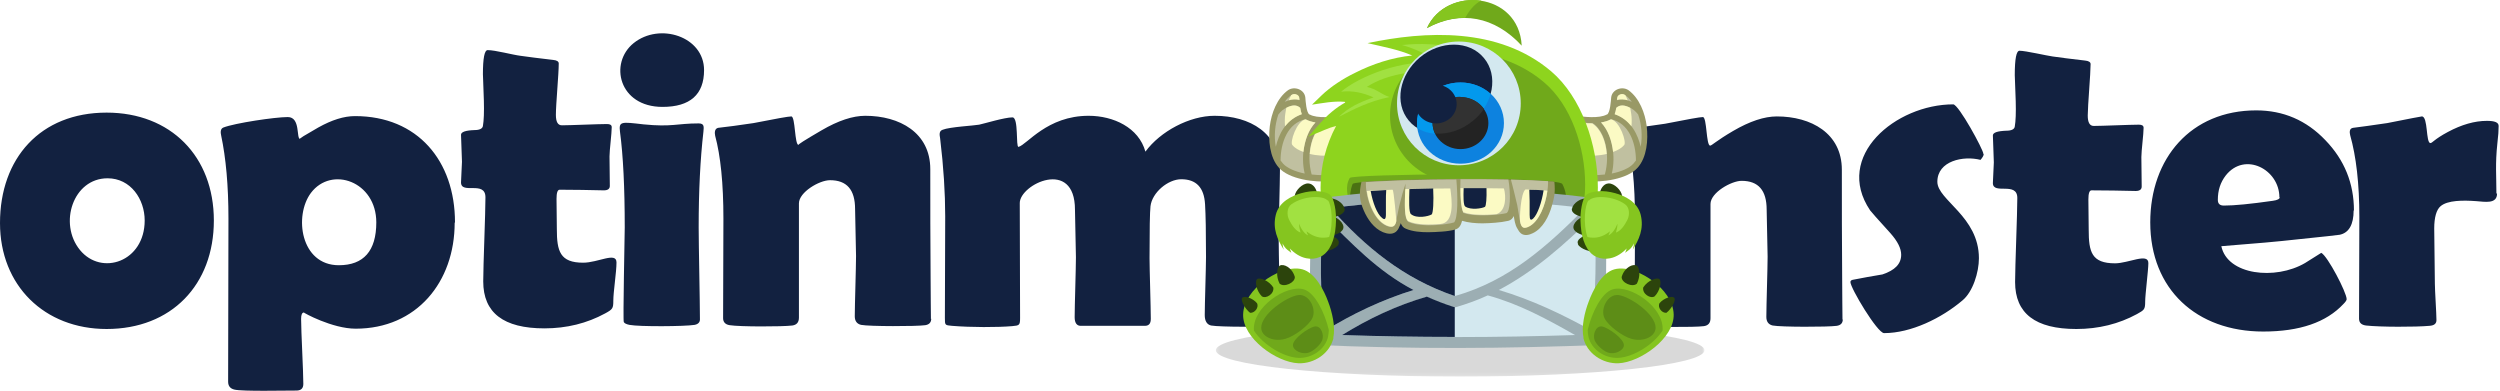 <svg viewBox="0 0 716 112" fill="none" xmlns="http://www.w3.org/2000/svg">
<g clip-path="url(#clip0_522_18314)">
<path d="M527.778 91.408C527.778 92.499 527.233 93.135 526.052 93.318C523.507 93.682 510.058 93.682 507.696 93.227C506.515 92.955 505.881 92.137 505.881 90.773C505.881 87.502 506.244 76.779 506.244 73.508C506.244 70.965 505.971 62.604 505.971 60.058C505.971 54.516 503.609 51.79 498.792 51.79C495.884 51.79 489.887 55.152 489.887 58.424V91.137C489.887 92.5 489.251 93.227 487.976 93.41C485.341 93.772 472.438 93.683 470.076 93.319C468.803 93.136 468.168 92.409 468.168 91.32L468.258 62.787C468.258 52.7 467.44 44.794 465.896 39.069C465.713 38.251 465.622 37.07 466.712 36.798C469.257 36.525 472.618 36.071 476.89 35.434C483.34 34.162 486.885 33.527 487.702 33.527C488.885 33.527 488.613 41.705 489.792 41.705C490.247 41.705 491.519 40.342 496.335 37.525C501.151 34.708 505.333 33.344 508.877 33.344C518.691 33.344 527.505 38.159 527.505 48.609C527.505 60.241 527.505 67.42 527.596 79.778C527.596 85.051 527.687 88.957 527.687 91.592L527.778 91.408ZM568.126 44.156C568.126 44.519 567.851 45.064 567.216 45.791C562.308 44.519 554.857 46.064 554.857 52.061C554.857 57.331 566.762 61.969 566.762 73.963C566.762 77.961 565.036 83.595 562.038 86.047C556.04 91.136 547.316 95.406 539.592 95.406C537.684 95.406 529.96 82.503 529.96 80.776C529.96 80.413 530.232 80.231 530.596 80.14C533.412 79.595 536.321 79.05 539.137 78.595C542.683 77.413 544.499 75.597 544.499 72.962C544.499 71.144 543.499 69.145 541.411 66.782C537.685 62.693 535.775 60.512 535.595 60.24C525.144 44.699 542.956 29.888 559.404 29.888C560.948 29.888 568.036 42.883 568.036 44.064L568.126 44.156ZM615.287 75.415C615.287 77.325 614.379 84.411 614.379 86.321C614.379 88.684 614.106 88.773 612.016 89.956C606.837 92.771 601.02 94.226 594.66 94.226C582.937 94.226 577.122 89.773 577.122 80.777C577.122 76.327 577.758 61.242 577.758 56.697C577.758 51.883 570.761 55.881 570.761 52.426C570.761 51.336 571.034 47.519 571.034 46.52C571.034 45.065 570.761 40.158 570.761 38.796C570.761 37.978 572.033 37.524 574.669 37.432C576.123 37.432 576.94 36.978 577.031 36.251C577.303 34.706 577.394 32.253 577.303 28.982C577.122 23.802 577.031 21.803 577.031 21.53C577.031 16.805 577.486 14.533 578.394 14.533C580.121 14.533 586.39 15.987 587.845 16.168C589.933 16.441 593.024 16.895 597.205 17.35C598.205 17.441 598.749 17.804 598.749 18.349C598.749 21.075 597.93 30.345 597.93 33.071C597.93 35.07 598.478 36.069 599.658 36.069C602.02 36.069 610.108 35.705 612.563 35.705C613.471 35.705 613.925 35.979 613.925 36.615C613.925 38.432 613.288 43.158 613.288 44.975L613.38 53.426C613.38 54.244 612.835 54.698 611.652 54.698C607.473 54.607 603.204 54.516 599.021 54.516C598.385 54.516 598.113 55.425 598.113 57.151L598.205 65.784C598.205 72.145 599.02 75.416 605.746 75.416C609.563 75.416 615.287 72.329 615.287 75.327V75.415ZM652.817 56.514C652.817 48.517 642.913 43.338 637.46 50.244C635.916 52.243 635.188 54.515 635.188 57.241C635.188 58.33 635.733 58.877 636.916 58.877C639.914 58.877 644.549 58.422 650.909 57.513C652.272 57.33 652.909 56.969 652.909 56.514H652.817ZM674.081 60.24C674.081 64.33 672.72 66.69 670.083 67.237C669.63 67.328 665.448 67.782 657.543 68.6C652.726 69.145 645.639 69.781 636.188 70.509C637.916 78.777 651.636 80.323 660.177 75.325C661.722 74.325 663.268 73.415 664.812 72.415C666.63 73.326 672.082 83.774 672.082 85.684C672.082 85.957 671.81 86.409 671.175 87.048C666.267 92.317 658.633 94.953 648.183 94.953C629.1 94.953 615.833 82.867 615.833 63.691C615.833 45.337 627.465 31.614 646.185 31.614C653.908 31.614 660.542 34.431 665.994 40.156C671.444 45.79 674.171 52.514 674.171 60.328L674.081 60.24ZM715.154 55.424C715.154 58.513 711.704 57.786 709.157 57.606C705.433 57.331 700.98 57.331 698.981 59.058C697.798 60.057 697.163 62.24 697.163 65.419C697.163 68.329 697.346 78.325 697.346 81.231C697.346 83.139 697.8 89.772 697.8 91.681C697.8 92.681 697.163 93.226 695.801 93.317C691.893 93.68 681.717 93.68 677.628 93.226C676.264 93.045 675.629 92.408 675.629 91.226L675.718 62.148C675.718 52.606 674.81 44.792 673.084 38.703C672.901 37.885 672.81 36.795 673.901 36.613C676.173 36.341 679.353 35.886 683.716 35.25C690.076 33.978 693.438 33.342 693.62 33.342C695.438 33.342 694.711 40.975 696.074 40.975C696.619 40.975 697.162 39.885 701.072 37.795C704.978 35.704 708.705 34.614 712.247 34.614C714.518 34.614 715.609 35.068 715.609 36.068C715.609 37.249 715.518 38.885 715.246 41.066C714.609 46.972 714.973 50.426 714.973 55.424H715.154ZM366.846 90.955C366.846 92.317 366.21 93.135 365.028 93.317C362.577 93.68 349.308 93.68 346.856 93.226C345.674 92.954 345.039 91.954 345.039 90.227C345.039 87.048 345.402 76.686 345.402 73.598C345.402 66.51 345.311 61.512 345.129 58.513C344.857 53.697 342.585 51.335 338.314 51.335C334.497 51.335 329.954 55.151 329.5 59.058C329.318 60.785 329.227 65.691 329.227 73.963C329.227 77.142 329.59 88.047 329.59 91.319C329.59 92.682 329.045 93.318 327.864 93.318H309.507C308.418 93.318 307.781 92.5 307.781 90.864C307.781 87.594 308.145 76.962 308.145 73.692C308.145 71.145 307.872 62.605 307.872 60.058C307.872 45.157 292.061 52.789 292.061 58.151L292.151 91.047C292.151 93.135 291.969 93.227 289.88 93.408C285.518 93.77 278.157 93.77 272.614 93.318C270.615 93.135 270.615 93.135 270.615 91.047L270.706 61.969C270.706 55.334 270.251 47.883 269.252 39.613C269.07 38.614 268.889 37.524 269.979 37.16C271.978 36.342 279.066 35.979 280.429 35.705C281.792 35.433 287.699 33.616 289.97 33.616C291.788 33.616 290.879 42.158 291.697 42.067C294.151 41.43 299.876 33.162 311.78 33.162C318.867 33.162 326.137 36.524 328.045 43.43C332.317 37.614 340.676 33.162 347.856 33.162C358.031 33.162 366.575 38.159 366.575 48.791C366.575 52.426 366.212 64.512 366.212 68.146C366.212 72.418 366.575 86.866 366.575 91.137L366.846 90.955Z" fill="#122140"></path>
<path d="M41.437 63.148C41.437 57.059 37.439 51.062 30.806 51.062C20.9 51.062 16.72 64.056 22.899 71.6C29.079 79.141 41.437 74.962 41.437 63.148ZM107.773 63.693C107.773 51.971 94.96 47.426 89.054 55.242C84.147 61.785 86.055 75.962 97.05 75.962C104.139 75.96 107.773 71.871 107.773 63.693ZM130.219 63.785C130.219 80.776 119.314 94.135 101.866 94.135C95.142 94.135 86.782 89.501 87.055 89.501C86.509 89.501 86.237 90.135 86.237 91.319C86.237 94.954 86.873 106.311 86.873 109.946C86.873 111.218 86.237 111.855 84.874 111.855C81.784 111.855 69.334 112.127 67.154 111.583C65.972 111.31 65.336 110.583 65.336 109.311L65.428 62.602C65.428 53.151 64.7 45.246 63.337 38.794C63.155 37.977 63.065 36.886 63.973 36.523C67.245 35.251 78.786 33.525 82.42 33.525C86.146 33.525 84.783 39.794 85.964 39.794C85.51 39.794 87.327 38.703 91.144 36.523C95.051 34.34 98.504 33.252 101.685 33.252C119.586 33.252 130.309 46.065 130.309 63.693L130.219 63.785ZM176.562 75.234C176.562 77.87 175.654 83.594 175.654 86.138C175.654 88.32 175.472 88.591 173.291 89.772C168.112 92.59 162.296 94.046 155.935 94.046C144.212 94.046 138.397 89.593 138.397 80.597C138.397 75.962 139.033 61.15 139.033 56.516C139.033 51.608 132.036 55.788 132.036 52.245C132.036 51.154 132.308 47.337 132.308 46.337C132.308 44.885 132.036 39.977 132.036 38.614C132.036 37.795 133.308 37.342 135.943 37.252C137.397 37.252 138.215 36.797 138.306 36.069C138.579 34.525 138.669 32.072 138.579 28.799C138.397 23.62 138.306 21.076 138.306 21.349C138.306 16.623 138.76 14.351 139.669 14.351C141.85 14.351 146.848 15.714 149.12 15.988C151.209 16.259 154.299 16.713 158.479 17.169C159.479 17.259 160.024 17.623 160.024 18.169C160.024 21.258 159.206 29.799 159.206 32.889C159.206 34.889 159.751 35.888 160.933 35.888C163.295 35.888 171.383 35.525 173.837 35.525C174.745 35.525 175.199 35.797 175.199 36.434C175.199 38.251 174.563 42.975 174.563 44.794L174.654 53.245C174.654 54.062 174.109 54.517 172.928 54.517C168.566 54.425 164.659 54.334 160.297 54.334C159.661 54.334 159.388 55.243 159.388 56.971L159.479 65.603C159.479 71.963 160.388 75.236 167.021 75.236C171.292 75.236 176.562 72.052 176.562 75.144V75.234ZM200.098 65.147C200.098 70.144 200.461 86.501 200.461 91.499C200.461 92.317 199.916 92.862 198.916 93.046C196.1 93.499 183.105 93.591 180.288 93.046C179.379 92.862 178.834 92.591 178.653 92.228C178.38 91.683 178.925 67.331 178.925 65.148C178.925 53.699 178.471 44.52 177.562 37.706C177.198 34.706 177.926 34.889 184.287 35.615C192.465 36.434 193.828 35.343 200.098 35.343C201.825 35.343 201.552 36.434 201.461 37.706C200.553 45.609 200.098 54.697 200.098 65.147ZM201.643 20.076C201.643 27.072 197.645 30.616 189.739 30.616C177.198 30.616 174.381 18.076 181.47 12.351C188.921 6.354 201.643 10.443 201.643 20.076ZM266.707 91.227C266.707 92.317 266.162 92.954 264.98 93.135C262.436 93.499 248.987 93.499 246.624 93.046C245.443 92.772 244.807 91.956 244.807 90.591C244.807 87.322 245.17 76.599 245.17 73.328C245.17 70.781 244.897 62.42 244.897 59.877C244.897 54.334 242.535 51.608 237.719 51.608C234.629 51.608 228.813 55.062 228.813 58.242V90.957C228.813 92.32 228.177 93.046 226.905 93.228C223.906 93.591 211.82 93.591 209.003 93.135C207.731 92.956 207.095 92.228 207.095 91.136L207.186 62.605C207.186 52.519 206.368 44.612 204.823 38.888C204.642 37.98 204.642 36.889 205.641 36.617C208.186 36.343 211.548 35.889 215.819 35.252C222.271 33.98 225.814 33.344 226.633 33.344C227.813 33.344 227.541 41.523 228.723 41.523C228.269 41.523 230.449 40.16 235.265 37.343C240.082 34.526 244.262 33.163 247.806 33.163C257.62 33.163 266.434 37.98 266.434 48.429C266.434 60.06 266.434 67.24 266.525 79.599C266.525 84.868 266.616 88.775 266.616 91.41L266.707 91.227ZM61.248 63.148C61.248 81.594 49.071 94.225 30.533 94.225C12.722 94.225 0 81.776 0 63.876C0 45.337 11.541 32.252 30.533 32.252C48.889 32.252 61.248 44.792 61.248 63.148Z" fill="#122140"></path>
<g opacity="0.149">
<mask id="mask0_522_18314" style="mask-type:luminance" maskUnits="userSpaceOnUse" x="348" y="92" width="141" height="16">
<path d="M488.159 92.772H348.219V107.857H488.159V92.772Z" fill="white"></path>
</mask>
<g mask="url(#mask0_522_18314)">
<path d="M418.189 92.772C456.811 92.772 488.16 96.133 488.16 100.315C488.16 104.495 456.81 107.857 418.189 107.857C379.569 107.857 348.22 104.495 348.22 100.315C348.219 96.133 379.569 92.772 418.189 92.772Z" fill="black"></path>
</g>
</g>
<path d="M460.261 32.797C461.171 32.252 461.352 28.889 461.444 27.89C461.716 25.618 464.533 24.619 466.351 25.8C469.532 28.071 471.167 32.434 471.62 36.159C472.075 39.975 471.712 45.064 468.986 48.063C466.078 51.335 458.717 52.335 454.356 51.88C453.175 51.789 452.084 51.516 450.993 51.335L448.903 32.615L451.177 33.069C453.448 33.523 458.083 33.979 460.173 32.797H460.261Z" fill="#999966"></path>
<path d="M467.35 29.163C466.805 28.436 466.169 27.709 465.442 27.256C464.715 26.709 463.352 27.165 463.259 28.073L463.17 28.709C464.534 28.255 466.078 28.618 467.35 29.163ZM469.895 41.977C470.44 39.069 470.167 35.706 469.168 32.798C468.441 31.89 467.713 31.163 466.35 30.617C464.623 29.89 463.715 30.163 462.9 30.89C462.808 31.617 462.624 32.163 462.445 32.708C467.17 34.252 469.169 38.795 469.896 42.066V41.977H469.895ZM456.082 35.252C454.447 35.252 452.72 35.069 450.994 34.706L452.628 49.791C454.812 50.245 457.354 50.245 459.625 49.973C461.261 44.157 459.625 37.343 455.992 35.161L456.082 35.252ZM461.171 34.252C460.536 34.615 459.624 34.889 458.537 35.069C461.807 38.523 462.807 44.794 461.623 49.7C464.35 49.156 466.621 48.155 467.803 46.883C468.076 46.61 468.257 46.246 468.531 45.974C468.531 40.794 466.441 35.252 461.443 34.161C461.351 34.252 461.351 34.252 461.259 34.252H461.171Z" fill="#C0C0A0"></path>
<path d="M460.261 44.065C458.08 44.611 455.718 44.702 453.99 44.52C453.264 44.429 452.627 44.338 451.991 44.156L450.901 34.797C452.627 35.16 454.355 35.342 455.99 35.342C458.353 36.796 459.9 40.249 460.172 44.065H460.261ZM466.896 30.889C466.984 31.435 467.076 31.98 467.167 32.524C467.349 33.615 467.349 34.887 467.258 36.16C466.075 34.706 464.532 33.434 462.443 32.707C462.623 32.162 462.806 31.616 462.897 30.889C463.621 30.253 464.621 29.889 466.348 30.617C466.532 30.707 466.713 30.798 466.896 30.889ZM465.532 27.345C465.805 27.8 465.985 28.254 466.168 28.708C465.168 28.436 464.169 28.344 463.078 28.618L463.169 27.982C463.258 27.072 464.621 26.618 465.35 27.164L465.533 27.254V27.345H465.532ZM461.17 34.252C460.534 34.615 459.623 34.887 458.535 35.069C460.534 37.159 461.622 40.249 461.987 43.521C463.258 43.065 464.44 42.43 465.168 41.522C465.896 40.794 463.986 34.706 461.352 34.161C461.26 34.252 461.26 34.252 461.17 34.252Z" fill="#FBFAC4"></path>
<path d="M375.026 32.797C374.115 32.252 373.935 28.889 373.842 27.89C373.57 25.618 370.753 24.619 368.936 25.8C365.754 28.071 364.12 32.434 363.666 36.159C363.212 39.975 363.575 45.064 366.301 48.063C369.209 51.335 376.569 52.335 380.931 51.88C382.112 51.789 383.203 51.516 384.294 51.335L386.383 32.615L384.11 33.069C381.839 33.523 377.204 33.979 375.114 32.797H375.026Z" fill="#999966"></path>
<path d="M367.937 29.163C368.482 28.436 369.118 27.709 369.844 27.256C370.572 26.709 371.935 27.165 372.028 28.073L372.116 28.709C370.753 28.255 369.208 28.618 367.937 29.163ZM365.391 41.977C364.847 39.069 365.12 35.706 366.119 32.798C366.846 31.89 367.573 31.163 368.936 30.617C370.663 29.89 371.572 30.163 372.387 30.89C372.479 31.617 372.663 32.163 372.842 32.708C368.117 34.252 366.118 38.795 365.39 42.066V41.977H365.391ZM379.205 35.252C380.84 35.252 382.567 35.069 384.293 34.706L382.658 49.791C380.475 50.245 377.932 50.245 375.661 49.973C374.025 44.157 375.661 37.343 379.295 35.161L379.205 35.252ZM374.116 34.252C374.751 34.615 375.663 34.889 376.75 35.069C373.479 38.523 372.48 44.794 373.663 49.7C370.937 49.156 368.666 48.155 367.483 46.883C367.21 46.61 367.03 46.246 366.756 45.974C366.756 40.794 368.846 35.252 373.844 34.161C373.935 34.252 373.935 34.252 374.028 34.252H374.116Z" fill="#C0C0A0"></path>
<path d="M375.025 44.065C377.206 44.611 379.568 44.702 381.295 44.52C382.022 44.429 382.658 44.338 383.294 44.156L384.384 34.797C382.658 35.16 380.931 35.342 379.296 35.342C376.933 36.796 375.388 40.249 375.114 44.065H375.025ZM368.39 30.889C368.301 31.435 368.21 31.98 368.118 32.524C367.937 33.615 367.937 34.887 368.029 36.16C369.21 34.706 370.754 33.434 372.843 32.707C372.663 32.162 372.48 31.616 372.388 30.889C371.664 30.253 370.665 29.889 368.938 30.617C368.754 30.707 368.573 30.798 368.39 30.889ZM369.754 27.345C369.481 27.8 369.301 28.254 369.118 28.708C370.117 28.436 371.117 28.344 372.208 28.618L372.116 27.982C372.028 27.072 370.665 26.618 369.936 27.164L369.753 27.254V27.345H369.754ZM374.116 34.252C374.752 34.615 375.663 34.887 376.751 35.069C374.752 37.159 373.663 40.249 373.299 43.521C372.028 43.065 370.845 42.43 370.117 41.522C369.391 40.794 371.3 34.706 373.934 34.161C374.025 34.252 374.025 34.252 374.116 34.252Z" fill="#FBFAC4"></path>
<path d="M385.111 29.162C381.931 28.889 378.84 29.525 375.751 29.98L378.477 27.344C381.114 24.8 384.657 22.528 388.022 20.892C393.018 18.348 398.744 16.44 404.467 15.895C400.467 14.168 395.924 13.35 391.655 12.35C408.104 8.898 429.184 7.625 444.27 20.438C452.904 27.799 457.628 41.43 457.628 53.788C457.628 100.407 378.207 100.407 378.207 53.788C378.207 47.518 379.751 41.521 382.66 36.068C381.57 36.341 380.57 36.704 379.477 37.159L374.664 39.158L378.114 35.25C380.205 32.888 382.568 30.889 385.294 29.344L385.111 29.162Z" fill="#8ED41E"></path>
<path d="M420.733 14.805C428.458 15.713 435.999 18.258 442.267 23.619C449.9 30.071 453.99 42.066 453.99 52.88C453.99 72.688 437.633 82.958 420.732 83.503V14.805H420.733Z" fill="#70A91B"></path>
<path d="M391.472 24.892C397.47 20.892 407.285 19.62 419.099 20.258C417.009 17.805 415.101 16.259 412.284 14.896C417.645 14.713 421.915 15.896 432.547 19.53C423.371 14.168 412.104 11.716 401.561 12.896C405.377 13.986 409.012 15.713 412.374 17.985C401.561 16.805 389.11 21.983 384.112 26.255C387.385 25.892 390.291 26.526 393.383 27.89C389.021 29.434 386.203 30.799 383.476 33.434C388.201 31.07 391.927 29.072 397.925 27.799C395.562 26.982 394.29 25.527 391.472 24.892Z" fill="#A1E141"></path>
<path d="M417.823 13.896C428.73 13.896 437.543 22.439 437.543 33.071C437.543 43.611 428.73 52.245 417.823 52.245C406.92 52.245 398.107 43.703 398.107 33.071C398.105 22.529 406.92 13.896 417.823 13.896Z" fill="#70A91B"></path>
<path d="M386.565 50.972C387.201 49.79 446.994 49.336 448.176 50.972C450.264 53.698 449.085 56.333 448.176 58.605H386.565C386.02 56.151 385.111 53.516 386.565 50.972Z" fill="#70A91B"></path>
<path d="M387.384 52.698C388.02 51.153 446.267 50.517 447.449 52.698C449.448 56.423 448.266 60.058 447.449 63.148H387.384C386.838 59.785 386.021 56.242 387.384 52.698Z" fill="#4B7113"></path>
<path d="M435.817 13.079C435 -2.461 414.098 -4.097 408.647 8.08C418.279 2.809 428.092 4.718 435.817 13.079Z" fill="#70A91B"></path>
<path d="M424.186 0.175C418.1 -0.734 411.466 1.902 408.74 7.989C412.374 5.99 416.101 5.082 419.644 5.082C420.372 3.719 422.098 1.084 424.279 0.175H424.186Z" fill="#85C51F"></path>
<path d="M417.823 11.896C427.637 11.896 435.544 19.802 435.544 29.616C435.544 39.431 427.637 47.337 417.823 47.337C408.011 47.337 400.106 39.431 400.106 29.616C400.106 19.802 408.01 11.896 417.823 11.896Z" fill="#D3E8EF"></path>
<path d="M406.648 16.441C412.554 11.534 420.824 11.534 425.003 16.623C429.183 21.621 427.73 29.708 421.823 34.706C415.915 39.613 407.647 39.613 403.465 34.524C399.287 29.526 400.742 21.439 406.648 16.441Z" fill="#122140"></path>
<path d="M418.279 23.619C425.185 23.619 430.729 28.799 430.729 35.25C430.729 41.702 425.183 46.882 418.279 46.882C411.375 46.882 405.83 41.702 405.83 35.25C405.83 28.799 411.374 23.619 418.279 23.619Z" fill="#0D82DF"></path>
<path d="M418.279 23.619C421.641 23.619 424.731 24.891 426.912 26.89C426.095 29.707 424.368 32.524 421.823 34.705C416.916 38.794 410.375 39.431 405.921 36.704C405.83 36.25 405.83 35.796 405.83 35.25C405.83 28.799 411.374 23.619 418.279 23.619Z" fill="#0399ED"></path>
<path d="M418.279 27.801C422.641 27.801 426.276 31.163 426.276 35.252C426.276 39.342 422.732 42.703 418.279 42.703C413.918 42.703 410.283 39.342 410.283 35.252C410.283 31.163 413.826 27.801 418.279 27.801Z" fill="#232323"></path>
<path d="M418.279 27.8C421.096 27.8 423.55 29.163 425.004 31.162C424.185 32.434 423.095 33.615 421.823 34.615C418.55 37.342 414.551 38.523 411.009 38.25C410.555 37.342 410.283 36.251 410.283 35.16C410.283 31.071 413.826 27.709 418.279 27.709V27.8Z" fill="#323232"></path>
<path d="M411.282 24.256C414.553 24.256 417.188 26.71 417.188 29.799C417.188 32.889 414.553 35.343 411.282 35.343C408.011 35.343 405.376 32.889 405.376 29.799C405.376 26.71 408.011 24.256 411.282 24.256Z" fill="#122140"></path>
<path d="M376.479 57.059C403.922 52.97 431.458 53.333 458.901 57.059C460.9 71.416 459.809 85.049 458.901 98.768C431.458 99.859 403.922 100.042 376.479 98.768C374.843 84.866 374.663 70.962 376.479 57.059Z" fill="#9CAEB3"></path>
<path d="M384.385 95.954C406.649 96.77 428.822 96.682 451.084 95.954C443.088 91.409 435.091 87.05 426.095 84.596C423.185 85.959 420.098 87.05 417.008 87.958C416.553 88.048 416.553 88.048 416.099 87.958C413.553 87.14 411.01 86.14 408.555 85.051C399.831 87.594 391.926 91.32 384.293 96.046L384.385 95.954ZM379.114 61.786C377.933 72.782 378.114 83.868 379.297 94.863C387.294 89.866 395.835 85.867 404.83 83.051C394.471 77.599 387.201 69.783 379.114 61.786ZM453.991 59.606C429.73 56.696 405.376 56.424 381.114 59.606C391.109 70.781 402.107 79.961 416.737 84.775C432.274 80.325 442.996 70.601 453.991 59.606ZM456.082 94.863C456.81 83.868 457.536 72.873 456.355 61.878C448.178 69.966 439.453 77.689 429.275 83.049C438.726 85.866 447.542 90.048 456.175 94.862H456.082V94.863Z" fill="#D3E8EF"></path>
<path d="M384.385 95.953C395.106 96.317 405.828 96.498 416.644 96.498V87.957C416.553 87.957 416.463 87.957 416.19 87.865C413.646 87.05 411.103 86.049 408.648 84.958C399.924 87.502 392.019 91.227 384.385 95.953ZM379.114 61.785C377.933 72.781 378.114 83.867 379.297 94.862C387.294 89.865 395.835 85.866 404.83 83.05C394.471 77.598 387.201 69.782 379.114 61.785ZM416.644 57.332C404.74 57.332 392.927 58.059 381.114 59.606C391.02 70.782 402.107 79.87 416.644 84.775V57.332Z" fill="#122140"></path>
<path d="M401.196 63.876C401.106 64.239 400.924 64.604 400.744 64.967C400.56 65.512 400.197 66.055 399.744 66.419C398.653 67.237 397.291 66.966 396.107 66.51C393.472 65.419 391.656 62.784 390.564 60.24C389.293 57.33 389.201 55.242 389.928 52.061C408.284 51.062 427.095 50.88 444.905 51.97V52.061H445.179C445.452 55.151 445.179 56.423 444.453 58.97C443.634 61.877 441.906 65.419 439 66.782C437.909 67.329 436.637 67.601 435.637 66.873C435.184 66.51 434.822 65.965 434.547 65.419C433.911 64.42 433.731 62.968 433.548 61.876C433.185 62.603 432.731 63.057 432.003 63.238C430.822 63.511 429.459 63.691 428.277 63.783C427.096 63.875 425.826 63.967 424.551 63.967C422.643 63.967 420.552 63.783 418.737 63.24C418.465 64.331 418.01 65.328 416.92 65.691C415.739 66.055 414.284 66.238 413.012 66.33C411.649 66.419 410.286 66.511 409.014 66.511C406.924 66.511 404.561 66.33 402.653 65.512C401.925 65.239 401.469 64.693 401.199 63.967V63.876H401.196Z" fill="#999966"></path>
<path d="M432.001 51.425C432.729 55.514 432.546 60.785 431.365 61.057C429.547 61.512 422.55 62.24 419.098 60.968C418.187 59.242 418.187 54.88 418.279 51.336C423.005 51.335 427.73 51.335 432.001 51.425ZM402.649 52.243C402.014 54.152 401.378 56.332 400.742 58.969C400.378 60.605 400.105 62.24 399.831 63.42C399.468 65.055 398.65 65.329 397.105 64.692C393.106 62.967 391.019 56.243 391.198 52.152C393.925 51.97 398.015 51.789 402.648 51.607C407.102 51.516 412.1 51.425 417.098 51.425C417.55 56.423 417.55 62.421 416.462 63.692C414.551 64.331 407.102 65.239 403.465 63.603C401.829 62.877 402.465 56.788 402.556 52.335L402.649 52.243ZM432.729 51.425C433.272 53.606 433.909 55.878 434.544 58.786C434.907 60.603 435.091 62.332 435.362 63.511C435.726 65.328 436.453 65.601 437.906 64.875C441.452 63.056 443.451 56.331 443.358 51.88C440.725 51.698 436.999 51.516 432.729 51.425Z" fill="#C0C0A0"></path>
<path d="M418.279 53.881C422.55 53.881 426.823 53.881 430.729 53.971C431.365 56.244 431.365 60.333 428.638 61.332C425.731 61.606 421.55 61.695 419.097 60.787C418.462 59.514 418.279 56.697 418.279 53.881ZM402.558 54.153C406.466 54.062 410.919 53.971 415.372 53.971C415.824 57.243 416.643 63.786 412.554 64.149C409.555 64.422 405.83 64.422 403.466 63.422C402.106 62.786 402.286 58.243 402.467 54.244L402.558 54.153ZM391.382 54.699C393.29 54.517 395.833 54.425 398.831 54.335C399.195 54.335 399.922 63.331 399.922 63.331C399.558 64.967 398.741 65.24 397.196 64.604C394.015 63.241 392.016 58.695 391.47 54.789L391.382 54.699ZM435.363 63.513C435.726 65.33 436.454 65.603 437.907 64.877C440.817 63.422 442.633 58.696 443.179 54.608C441.453 54.425 439.363 54.335 436.907 54.244C435.454 55.335 435.18 62.877 435.363 63.513Z" fill="#FBFAC4"></path>
<path d="M410.464 54.062C410.648 57.608 410.464 61.15 410.012 61.422C409.104 61.97 405.741 62.695 404.106 61.332C403.467 60.879 403.559 57.424 403.651 54.153C405.831 54.062 408.104 54.062 410.557 53.971L410.464 54.062ZM425.732 53.971C425.822 56.607 425.64 59.06 425.277 59.242C424.46 59.695 421.278 60.242 419.643 59.151C419.098 58.788 419.097 56.333 419.188 53.881H425.733V53.971H425.732ZM397.016 54.425C396.925 55.425 396.925 56.608 396.925 57.788V61.422C396.925 62.786 396.562 63.058 395.834 62.422C394.382 61.332 393.108 57.879 392.562 54.699C393.834 54.607 395.381 54.517 397.016 54.425ZM442.088 54.517C440.904 54.425 439.542 54.335 437.998 54.335C437.998 55.334 438.09 56.424 438.09 57.607V61.514C438.09 62.968 438.362 63.241 439.089 62.604C440.361 61.422 441.543 57.97 442.088 54.517Z" fill="#122140"></path>
<path d="M381.932 96.679C380.932 101.222 376.386 104.221 371.845 104.039C365.575 103.765 355.851 96.86 356.033 90.045C356.124 86.229 358.941 82.774 361.849 80.595C364.666 78.411 369.391 76.142 373.027 77.141C376.661 78.141 379.205 83.139 380.387 86.409C381.476 89.227 382.568 93.682 381.839 96.68H381.932V96.679Z" fill="#85C51F"></path>
<path d="M380.387 96.224C380.476 95.679 380.569 95.133 380.569 94.497C379.388 89.499 376.57 83.775 373.39 82.867C368.483 81.411 358.579 87.955 359.122 94.68C361.849 98.86 367.666 102.313 371.845 102.493C375.661 102.676 379.569 100.13 380.388 96.314V96.224H380.387Z" fill="#70A91B"></path>
<path d="M375.843 91.135C377.114 88.591 375.027 84.138 371.845 84.501C368.483 84.956 361.213 89.954 361.213 93.862C361.213 96.316 364.575 98.043 368.118 97.044C370.754 96.316 374.843 93.226 375.843 91.135ZM378.66 97.496C379.296 95.951 378.387 93.226 376.57 93.497C374.662 93.862 370.117 97.132 370.3 98.95C370.389 100.405 372.935 101.677 374.935 100.949C376.388 100.405 378.114 98.768 378.66 97.496Z" fill="#5D8D17"></path>
<path d="M370.844 79.325C370.935 80.961 367.754 82.413 366.482 81.233C365.391 79.142 365.666 76.598 366.573 76.053C367.573 75.508 370.027 76.508 370.844 79.325Z" fill="#2C440C"></path>
<path d="M364.666 82.323C365.027 84.138 362.576 85.685 361.393 84.867C359.849 83.322 359.304 80.596 360.028 79.96C360.757 79.324 363.393 80.324 364.666 82.323Z" fill="#2C440C"></path>
<path d="M360.031 86.865C360.579 88.047 359.395 89.682 358.032 89.592C356.58 88.501 355.217 85.957 355.76 85.32C356.306 84.594 358.76 85.32 360.031 86.865Z" fill="#2C440C"></path>
<path d="M383.294 69.965C384.022 68.602 382.023 67.691 380.387 67.055C378.749 66.51 377.933 66.51 377.297 67.874C376.569 69.237 376.206 71.326 377.933 71.871C379.568 72.416 382.658 71.326 383.386 69.963H383.294V69.965Z" fill="#2C440C"></path>
<path d="M384.749 64.876C384.931 66.42 382.748 67.238 380.933 67.602C379.206 67.966 378.478 67.783 378.298 66.238C378.114 64.691 378.57 62.24 380.388 61.877C382.112 61.514 384.566 63.33 384.749 64.876Z" fill="#2C440C"></path>
<path d="M385.11 59.785C385.295 61.24 383.111 61.969 381.296 62.332C379.569 62.693 378.841 62.513 378.661 60.969C378.476 59.514 378.933 57.243 380.659 56.879C382.387 56.515 384.839 58.242 385.022 59.694L385.11 59.785Z" fill="#2C440C"></path>
<path d="M370.845 56.424C371.117 57.608 373.389 57.332 375.116 56.972C376.842 56.517 377.479 56.153 377.115 54.972C376.842 53.79 375.751 52.155 374.028 52.609C372.301 53.063 370.574 55.245 370.845 56.517V56.424Z" fill="#2C440C"></path>
<path d="M369.301 70.873L369.845 72.417L368.664 71.509C368.117 71.054 367.665 70.418 367.301 69.692C367.39 70.418 367.483 70.874 367.665 71.509C365.939 68.691 364.392 65.602 365.391 61.514C366.302 57.787 370.028 56.06 372.663 55.334C374.298 54.88 376.114 54.607 377.749 54.789C378.749 54.88 380.476 55.152 381.203 56.06C381.93 56.972 382.294 58.878 382.475 60.15C382.747 62.149 382.658 64.239 382.386 66.238C382.112 68.054 381.568 69.782 380.659 71.236C379.932 72.327 379.113 73.144 378.025 73.6C376.75 74.144 375.478 74.236 374.114 73.963C372.299 73.6 370.663 72.509 369.208 70.964L369.301 70.873Z" fill="#85C51F"></path>
<path d="M380.296 57.332C381.387 58.606 381.932 63.969 380.659 67.875C380.296 67.967 379.841 68.057 379.388 68.057C377.388 68.24 375.478 67.332 374.207 66.241C374.298 66.786 374.48 67.149 374.662 67.422C373.571 66.97 372.663 65.606 372.026 64.06C372.115 65.333 372.299 65.878 372.48 66.606C371.116 66.151 370.027 64.606 369.208 62.972C368.481 61.517 368.572 59.426 369.844 58.519C373.206 56.065 378.932 55.883 380.203 57.428L380.296 57.332Z" fill="#A1E141"></path>
<path d="M453.447 96.679C454.446 101.222 458.989 104.221 463.534 104.039C469.803 103.765 479.526 96.86 479.343 90.045C479.255 86.229 476.435 82.774 473.529 80.595C470.712 78.411 465.985 76.142 462.351 77.141C458.718 78.141 456.173 83.139 454.991 86.409C453.9 89.227 452.81 93.682 453.539 96.68H453.447V96.679Z" fill="#85C51F"></path>
<path d="M454.902 96.224C454.81 95.679 454.717 95.133 454.717 94.497C455.9 89.499 458.716 83.775 461.897 82.867C466.804 81.411 476.708 87.955 476.164 94.68C473.437 98.86 467.62 102.313 463.442 102.493C459.625 102.676 455.717 100.13 454.899 96.314V96.224H454.902Z" fill="#70A91B"></path>
<path d="M459.535 91.135C458.261 88.591 460.351 84.138 463.534 84.501C466.896 84.956 474.165 89.954 474.165 93.862C474.165 96.316 470.803 98.043 467.259 97.044C464.623 96.316 460.535 93.226 459.535 91.135ZM456.718 97.496C456.082 95.951 456.99 93.226 458.808 93.497C460.716 93.862 465.258 97.132 465.078 98.95C464.987 100.405 462.443 101.677 460.443 100.949C458.989 100.405 457.263 98.768 456.718 97.496Z" fill="#5D8D17"></path>
<path d="M464.442 79.325C464.35 80.961 467.532 82.413 468.803 81.233C469.894 79.142 469.62 76.598 468.713 76.053C467.713 75.508 465.258 76.508 464.442 79.325Z" fill="#2C440C"></path>
<path d="M470.621 82.323C470.26 84.138 472.711 85.685 473.894 84.867C475.438 83.322 475.982 80.596 475.258 79.96C474.529 79.324 471.893 80.324 470.621 82.323Z" fill="#2C440C"></path>
<path d="M475.256 86.865C474.709 88.047 475.893 89.682 477.255 89.592C478.707 88.501 480.07 85.957 479.527 85.32C478.981 84.594 476.528 85.32 475.256 86.865Z" fill="#2C440C"></path>
<path d="M451.992 69.965C451.265 68.602 453.264 67.691 454.902 67.055C456.538 66.51 457.353 66.51 457.99 67.874C458.717 69.237 459.081 71.326 457.353 71.871C455.719 72.416 452.628 71.326 451.901 69.963H451.992V69.965Z" fill="#2C440C"></path>
<path d="M450.629 64.876C450.448 66.42 452.628 67.238 454.446 67.602C456.173 67.966 456.9 67.783 457.081 66.238C457.263 64.691 456.81 62.24 454.991 61.877C453.265 61.514 450.812 63.33 450.629 64.876Z" fill="#2C440C"></path>
<path d="M450.176 59.785C449.992 61.24 452.175 61.969 453.99 62.332C455.717 62.693 456.445 62.513 456.625 60.969C456.81 59.514 456.354 57.243 454.626 56.879C452.9 56.515 450.447 58.242 450.265 59.694L450.176 59.785Z" fill="#2C440C"></path>
<path d="M464.532 56.424C464.258 57.608 461.986 57.332 460.259 56.972C458.535 56.517 457.897 56.153 458.26 54.972C458.535 53.79 459.623 52.155 461.349 52.609C463.077 53.063 464.803 55.245 464.532 56.517V56.424Z" fill="#2C440C"></path>
<path d="M465.987 70.873L465.442 72.417L466.623 71.509C467.171 71.054 467.623 70.418 467.986 69.692C467.897 70.418 467.805 70.874 467.623 71.509C469.349 68.691 470.896 65.602 469.896 61.514C468.986 57.787 465.259 56.06 462.625 55.334C460.989 54.88 459.174 54.607 457.538 54.789C456.539 54.88 454.812 55.152 454.085 56.06C453.357 56.972 452.994 58.878 452.813 60.15C452.541 62.149 452.629 64.239 452.903 66.238C453.176 68.054 453.719 69.782 454.629 71.236C455.355 72.327 456.175 73.144 457.263 73.6C458.538 74.144 459.809 74.236 461.173 73.963C462.988 73.6 464.624 72.509 466.08 70.964L465.987 70.873Z" fill="#85C51F"></path>
<path d="M454.991 57.332C453.9 58.606 453.355 63.969 454.628 67.875C454.991 67.967 455.446 68.057 455.899 68.057C457.899 68.24 459.808 67.332 461.08 66.241C460.988 66.786 460.807 67.149 460.625 67.422C461.716 66.97 462.624 65.606 463.26 64.06C463.171 65.333 462.987 65.878 462.807 66.606C464.171 66.151 465.259 64.606 466.079 62.972C466.805 61.517 466.715 59.426 465.443 58.519C462.081 56.065 456.355 55.883 455.084 57.428L454.991 57.332Z" fill="#A1E141"></path>
</g>
<defs>
<clipPath id="clip0_522_18314">
<rect width="716" height="112" fill="white"></rect>
</clipPath>
</defs>
</svg>
